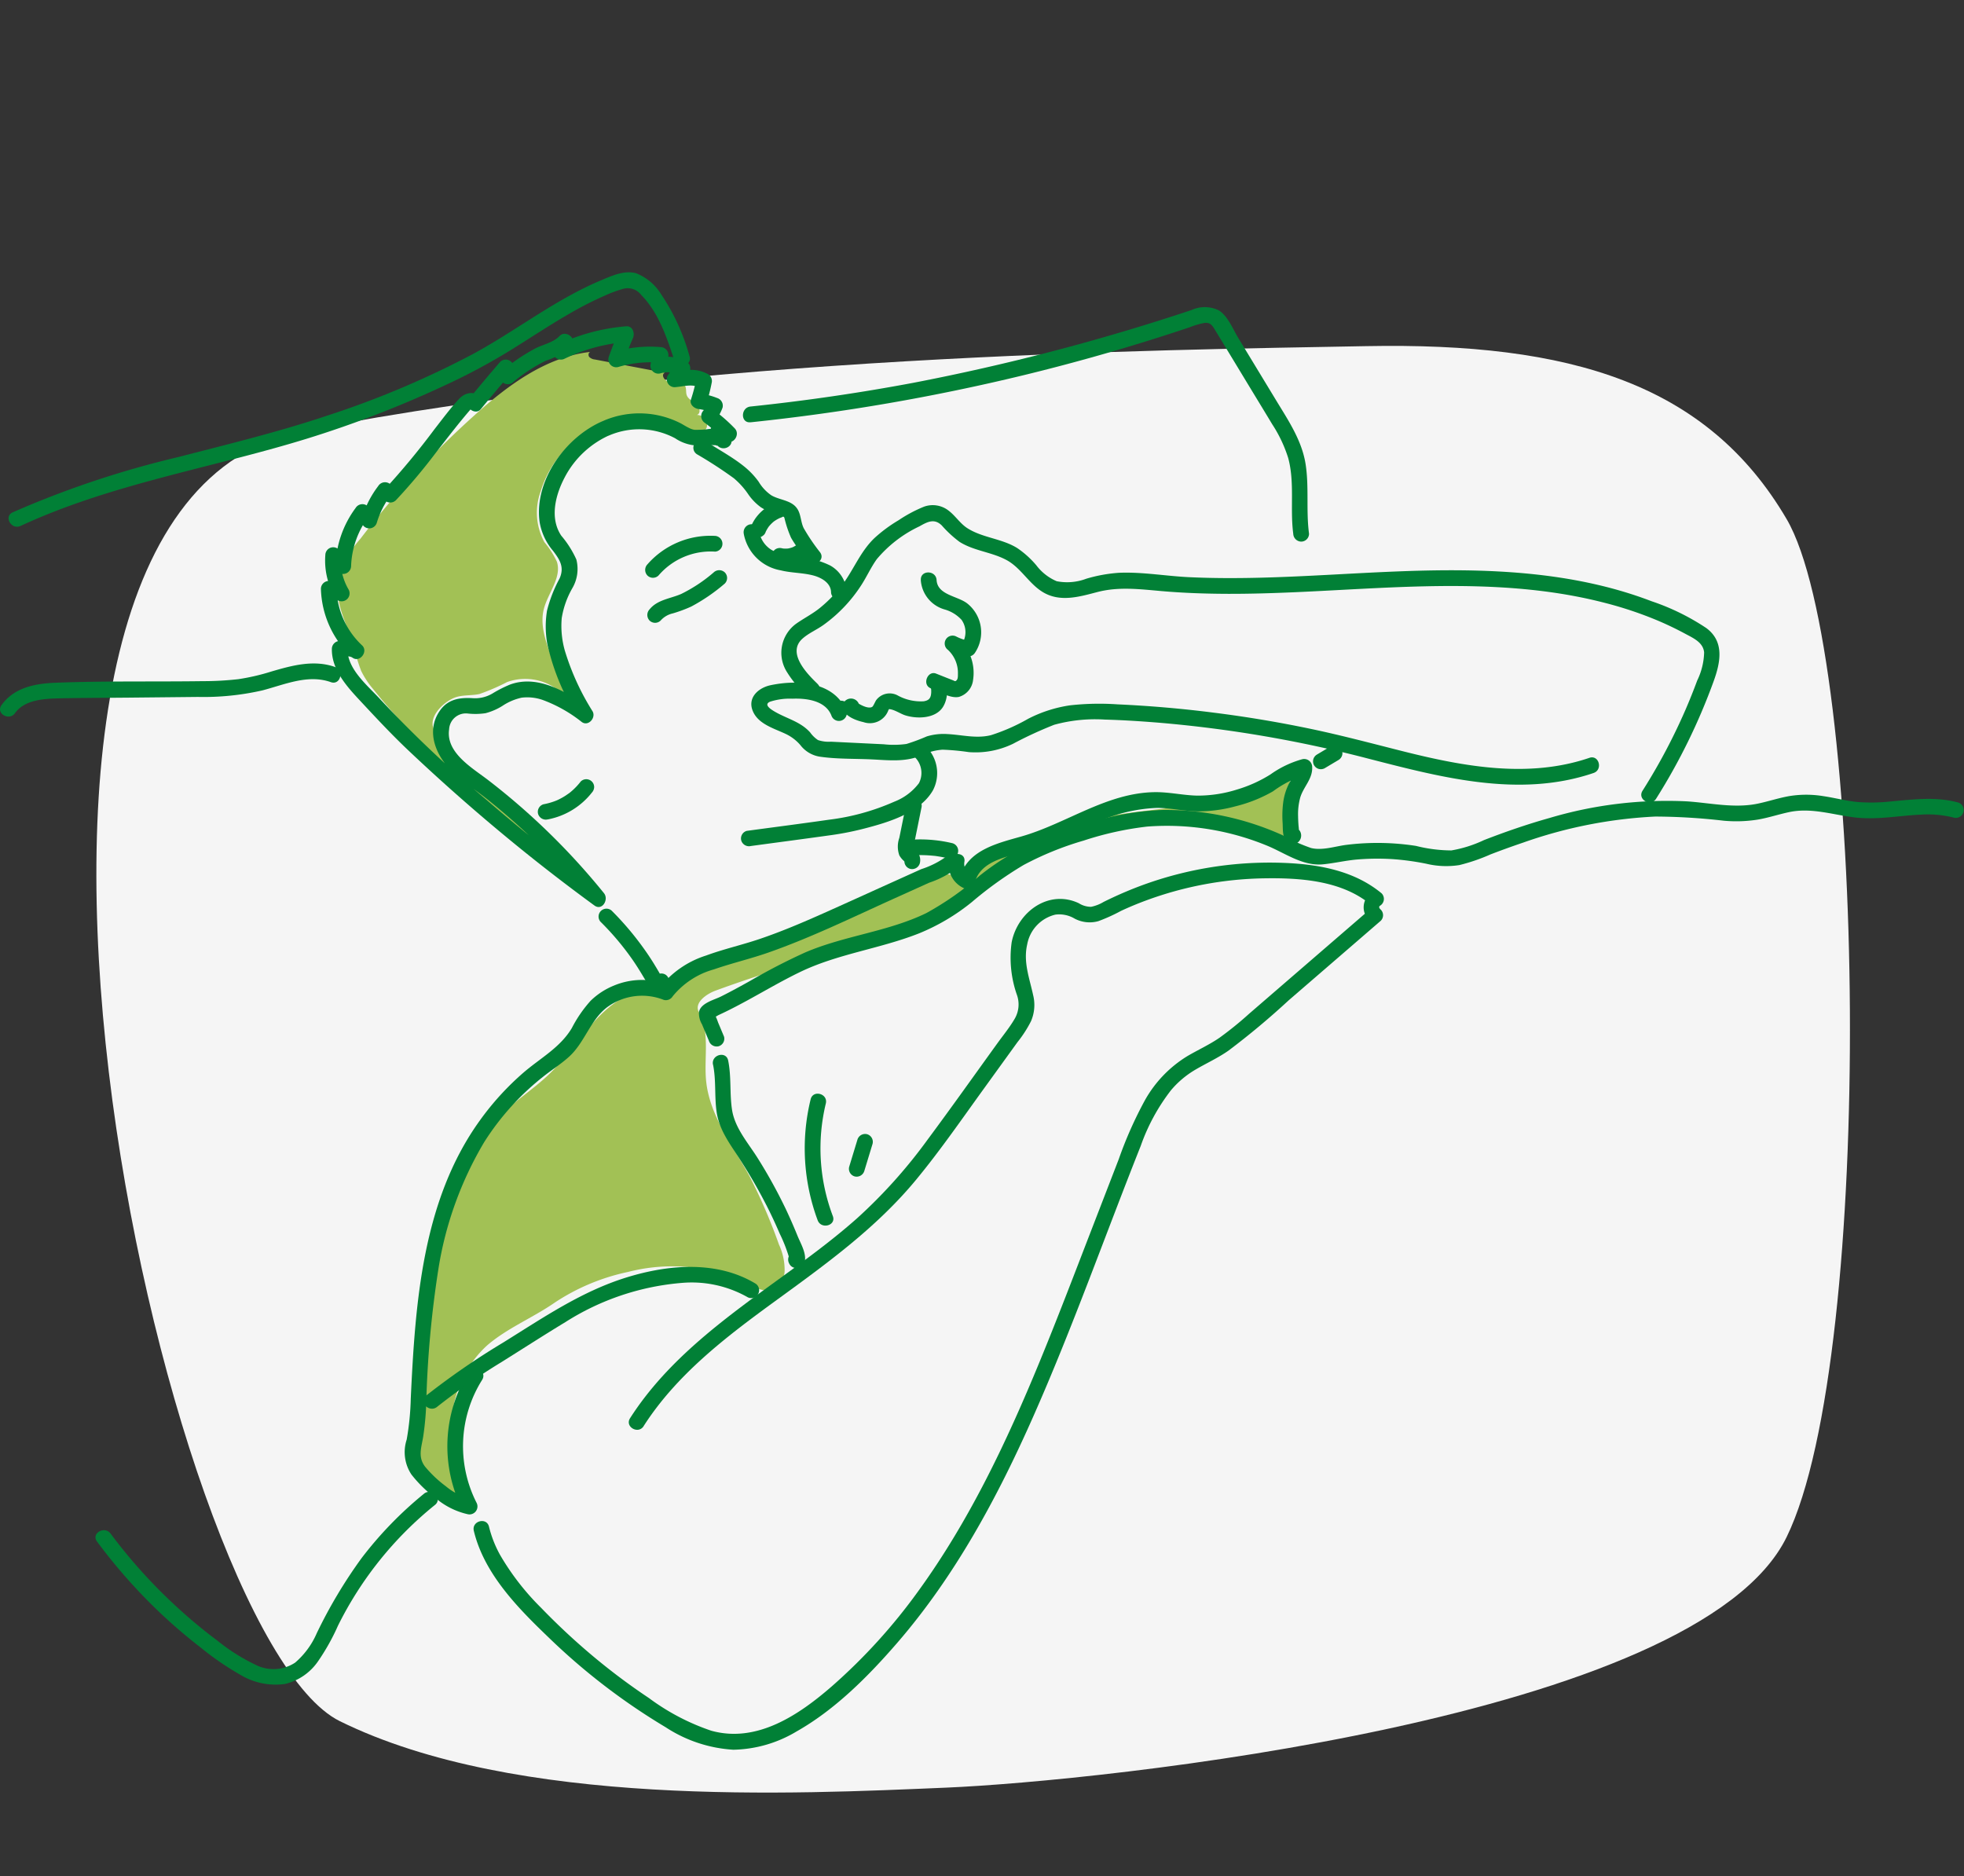 <svg xmlns="http://www.w3.org/2000/svg" xmlns:xlink="http://www.w3.org/1999/xlink" width="224" height="214" viewBox="0 0 224 214">
  <rect x="0" y="0" width="224" height="214" fill="#333333" stroke="none"/>
  <defs>
    <clipPath id="clip-Bronchicum-Reizhusten-Verschlimmerung-zur-Nacht">
      <rect width="224" height="214"/>
    </clipPath>
  </defs>
  <g id="Bronchicum-Reizhusten-Verschlimmerung-zur-Nacht" clip-path="url(#clip-Bronchicum-Reizhusten-Verschlimmerung-zur-Nacht)">
    <g id="Komponente_27_35" data-name="Komponente 27 – 35" transform="translate(0 31.058)">
      <path id="Pfad_321" data-name="Pfad 321" d="M963.467,3022.572c44.6-8.695,97.944-9.225,121.22-9.662s38.881,4.277,47.936,19.727,10.183,95.275,0,116.1-78.621,27.856-95.857,28.582-49.015,2.344-69.157-7.582S918.87,3031.267,963.467,3022.572Z" transform="translate(-928.852 -3004.49)" fill="#fff" opacity="0.95"/>
      <g id="Gruppe_7370" data-name="Gruppe 7370" transform="translate(-1160.583 -1267.569)">
        <g id="Gruppe_7368" data-name="Gruppe 7368" transform="translate(1199.088 1276.646)">
          <path id="Pfad_5716" data-name="Pfad 5716" d="M1265.967,1289.939c.485-.151.336-.915-.053-1.242s-.935-.532-1.106-1.01c-.123-.345-.01-.759-.2-1.073-.3-.506-1.052-.353-1.642-.38s-1.192-.86-.653-1.1l-7.973-1.514a1.056,1.056,0,0,1-.644-.286c-.153-.185-.1-.538.131-.582-5.081.567-9.43,3.821-13.234,7.236a102.743,102.743,0,0,0-13.02,14.1,10.633,10.633,0,0,0-2.558,5.192c-.237,2.455,1.143,4.736,1.831,7.1a20.141,20.141,0,0,0,.835,2.763,9.885,9.885,0,0,0,1.337,2.037c3.8,4.762,8.3,8.917,12.644,13.226a32.8,32.8,0,0,0,3.013,2.752c2.4,1.848,5.3,3.021,7.493,5.1-1.814-2.677-4.634-4.463-7.169-6.471a43.451,43.451,0,0,1-8.324-8.734,4.205,4.205,0,0,1-.83-1.648c-.251-1.41,1.556-2.984,2.777-3.313.825-.223,1.707-.135,2.542-.319a24.179,24.179,0,0,0,3.166-1.368,6.142,6.142,0,0,1,6.671,1.736l-1.733-4.867c-.588-1.65-1.183-3.415-.776-5.119.448-1.878,2.082-3.622,1.511-5.467a10.136,10.136,0,0,0-1.431-2.24,7.026,7.026,0,0,1-.433-5.748,11.849,11.849,0,0,1,12.9-8.346c1.672.211,3.092,1.423,4.715,1.622C1267.657,1292.215,1267.455,1290.007,1265.967,1289.939Z" transform="translate(-1224.99 -1282.752)" fill="#a2c155"/>
          <path id="Pfad_5717" data-name="Pfad 5717" d="M1240.72,1441.781a8.918,8.918,0,0,1-.45-3.08,78.046,78.046,0,0,1,2.87-22.651c1.391-5.08,2.917-10.4,6.628-14.139,1.624-1.637,3.595-2.888,5.28-4.462,3.816-3.564,5.779-8.639,11.308-9.991,1.081-.264,2.2-.372,3.277-.636a23.278,23.278,0,0,0,3.58-1.305l23.994-10.271c1.312-.561,2.783-1.129,4.122-.639.529.194,1.068.553,1.607.388.515-.157.768-.714,1.079-1.154a6.642,6.642,0,0,1,2.878-1.963,59.75,59.75,0,0,1,8.271-3.216c8.321-2.318,17.859-1.134,24.973-6.032a19.008,19.008,0,0,0-.891,8.275,34.809,34.809,0,0,0-29.12,1.168c-5.355,2.781-9.953,6.959-15.543,9.231-3.533,1.436-7.341,2.058-10.964,3.25-3.151,1.038-6.263,2.019-9.39,3.174-1.108.409-2.468,1.417-1.894,2.45,1.288,2.319.561,5.19.821,7.83.394,4.005,3.046,7.358,4.961,10.9a63.3,63.3,0,0,1,3.347,7.777,6.83,6.83,0,0,1,.644,3.072,2.34,2.34,0,0,1-1.932,2.183,3.84,3.84,0,0,1-1.988-.683,20.087,20.087,0,0,0-13.942-1.445,24.1,24.1,0,0,0-8.379,3.513c-2.476,1.715-5.455,2.918-7.728,4.9a12.447,12.447,0,0,0-3.853,7.3c-.479,2.775-.9,8.635,1.622,10.566C1243.794,1446.342,1241.423,1443.568,1240.72,1441.781Z" transform="translate(-1231.127 -1314.876)" fill="#a2c155"/>
        </g>
        <g id="Gruppe_7369" data-name="Gruppe 7369" transform="translate(1160.583 1267.569)">
          <path id="Pfad_5718" data-name="Pfad 5718" d="M1254.638,1290.335a8.7,8.7,0,0,1,7.567.306,4.839,4.839,0,0,0,2.653.833c.447-.017.892-.059,1.339-.062.188,0,.378.02.565.016.161,0,.368.191.193-.041.675.9,2.147.12,1.548-.905a7.583,7.583,0,0,1-.473-.924l-.865,1.135a1.112,1.112,0,0,1,.753.231c.864.588,1.77-.692,1.087-1.408a18.532,18.532,0,0,0-2.478-2.159l.182,1.408a5.8,5.8,0,0,0,.905-1.62.919.919,0,0,0-.627-1.1,7.743,7.743,0,0,0-2.084-.513l.865,1.135a19.1,19.1,0,0,0,.6-2.324.91.91,0,0,0-.412-1.013,3.974,3.974,0,0,0-1.945-.491c-.622.02-1.233.158-1.852.2l.774,1.35.88-1.269a.9.9,0,0,0-.321-1.227,4.486,4.486,0,0,0-3.438-.365l1.1,1.1.259-1.251a.913.913,0,0,0-.865-1.135,14.133,14.133,0,0,0-5.3.549l1.1,1.1c.315-.9.659-1.8,1.043-2.672.245-.559-.023-1.411-.774-1.349a22.368,22.368,0,0,0-7.911,2.145l1.318,1.013a1.963,1.963,0,0,1,.4-.959c.608-.821-.724-1.825-1.408-1.087-.668.72-1.907.979-2.767,1.414a21.8,21.8,0,0,0-3.759,2.555l1.408.182a1.17,1.17,0,0,1-.109-.584.906.906,0,0,0-1.53-.634q-1.766,2.047-3.482,4.136l1.5.4c-.494-1.269-1.877-1.21-2.718-.3-.995,1.079-1.881,2.277-2.783,3.433a86.042,86.042,0,0,1-5.683,6.866l1.087-.14a1.364,1.364,0,0,1-.433-.4.91.91,0,0,0-1.408.182,11.42,11.42,0,0,0-1.871,3.69l1.5-.4-.8-.97a.908.908,0,0,0-1.408.181,11.626,11.626,0,0,0-2.291,6.635l1.531-.634a4.532,4.532,0,0,1-1.021-1.087.9.9,0,0,0-1.671.453,8.26,8.26,0,0,0,1.119,4.829l1.013-1.318-1.5-.522a.9.9,0,0,0-1.135.864,11.054,11.054,0,0,0,3.442,7.709l1.087-1.408a3.88,3.88,0,0,0-2.381-.357.913.913,0,0,0-.9.9c-.043,2.309,1.638,4.218,3.119,5.807,1.823,1.957,3.634,3.91,5.578,5.749q6.411,6.067,13.294,11.617,3.906,3.144,7.955,6.1c.886.648,1.673-.683,1.087-1.408a78.717,78.717,0,0,0-13.2-12.891c-1.784-1.375-4.853-3.115-4.46-5.787a1.911,1.911,0,0,1,2.146-1.808,7.9,7.9,0,0,0,2-.038,6.927,6.927,0,0,0,1.931-.833,6.4,6.4,0,0,1,2.2-.94,5.36,5.36,0,0,1,2.378.255,16.07,16.07,0,0,1,4.476,2.523c.756.546,1.651-.5,1.227-1.227a28.439,28.439,0,0,1-3.164-6.93,10.3,10.3,0,0,1-.35-3.7,10.068,10.068,0,0,1,1.2-3.39,4.347,4.347,0,0,0,.467-3.292,11.365,11.365,0,0,0-1.718-2.712c-1.344-2-.671-4.624.368-6.61a10.659,10.659,0,0,1,5.257-4.907c1.058-.453.145-2-.905-1.549-4.2,1.8-7.812,6.727-7.2,11.45a6.808,6.808,0,0,0,1.536,3.337c.782,1.022,1.315,1.866.755,3.147a15.821,15.821,0,0,0-1.438,3.681,11.211,11.211,0,0,0,.031,3.786,26.273,26.273,0,0,0,3.613,8.6l1.227-1.227c-2.52-1.82-5.832-3.9-9.061-2.74a13.843,13.843,0,0,0-2.016,1.02,3.887,3.887,0,0,1-2.308.542c-1.478-.084-2.785.127-3.691,1.407-1.708,2.413-.406,5.323,1.54,7.1,1.22,1.117,2.618,2.039,3.908,3.071q2.015,1.613,3.92,3.356a78.383,78.383,0,0,1,8.053,8.578l1.087-1.408q-6.842-5.008-13.263-10.554a137.452,137.452,0,0,1-12.033-11.388c-1.43-1.575-3.806-3.453-3.762-5.786l-.9.9c.446-.008,1.093-.161,1.476.112.834.595,1.819-.717,1.087-1.408a9.216,9.216,0,0,1-2.917-6.441l-1.135.865,1.5.522a.906.906,0,0,0,1.013-1.317,6.582,6.582,0,0,1-.874-3.924l-1.672.452a5.989,5.989,0,0,0,1.3,1.45.91.91,0,0,0,1.531-.634,10,10,0,0,1,2.046-5.73l-1.408.182.8.97a.9.9,0,0,0,1.5-.4,10.056,10.056,0,0,1,1.69-3.262l-1.409.182a2.6,2.6,0,0,0,.8.677.921.921,0,0,0,1.087-.141,67.1,67.1,0,0,0,4.508-5.354c.726-.933,1.447-1.87,2.184-2.795q.5-.633,1.017-1.257c.17-.206.341-.411.515-.614q.152-.182.311-.359.414-.275-.349-.416c.218.56,1.026.97,1.5.4q1.717-2.089,3.482-4.136l-1.531-.635a3.169,3.169,0,0,0,.354,1.489.909.909,0,0,0,1.408.182,18.407,18.407,0,0,1,3.707-2.423,8.532,8.532,0,0,0,2.819-1.546l-1.408-1.087a3.054,3.054,0,0,0-.576,1.386.91.91,0,0,0,1.317,1.013,19.964,19.964,0,0,1,7.005-1.9l-.774-1.349c-.447,1.019-.857,2.05-1.224,3.1a.9.9,0,0,0,1.1,1.1,12.718,12.718,0,0,1,4.823-.485l-.865-1.135-.259,1.251a.906.906,0,0,0,1.1,1.1,2.637,2.637,0,0,1,2.056.184l-.322-1.227-.88,1.268a.9.9,0,0,0,.775,1.349c.98-.068,1.963-.419,2.892.045l-.412-1.013a19.091,19.091,0,0,1-.6,2.324c-.239.6.353,1.074.865,1.135a6.126,6.126,0,0,1,1.608.449l-.627-1.1a3.041,3.041,0,0,1-.444.829.919.919,0,0,0,.181,1.409,16.028,16.028,0,0,1,2.115,1.878l1.087-1.409a2.74,2.74,0,0,0-1.659-.475c-.52.015-1.1.572-.865,1.135a10.845,10.845,0,0,0,.654,1.352l1.548-.905a2.9,2.9,0,0,0-2.653-.854,12.772,12.772,0,0,1-1.4.06,1.911,1.911,0,0,1-.6-.192c-.327-.151-.634-.347-.948-.524a10.339,10.339,0,0,0-8.739-.365C1253.1,1289.029,1253.564,1290.764,1254.638,1290.335Z" transform="translate(-1185.203 -1271.712)" fill="#018036"/>
          <path id="Pfad_5719" data-name="Pfad 5719" d="M1293.28,1301.142a49.076,49.076,0,0,1,4.2,2.732,8.964,8.964,0,0,1,1.614,1.784,6.111,6.111,0,0,0,1.5,1.548,7.213,7.213,0,0,0,1.969.847,4.01,4.01,0,0,1,.588.218c.014.006.052,0,.1.132a12.942,12.942,0,0,0,.752,2.254c.516.9,1.18,1.733,1.774,2.582.656.939,2.212.044,1.548-.905a22.161,22.161,0,0,1-1.88-2.775c-.315-.645-.3-1.4-.635-2.042-.615-1.16-2.034-1.1-3.052-1.695a4.926,4.926,0,0,1-1.443-1.545,9.017,9.017,0,0,0-1.718-1.794c-1.38-1.1-2.949-1.918-4.416-2.891-.965-.64-1.864.913-.906,1.548Z" transform="translate(-1213.784 -1280.387)" fill="#018036"/>
          <path id="Pfad_5720" data-name="Pfad 5720" d="M1308.516,1321.643a3.891,3.891,0,0,0,2.989-.508.948.948,0,0,0,.412-.536.918.918,0,0,0-.09-.691.9.9,0,0,0-1.227-.322,3.1,3.1,0,0,1-.469.254l.214-.09a3.131,3.131,0,0,1-.769.211l.238-.032a3.111,3.111,0,0,1-.8,0l.238.032q-.132-.019-.262-.049a.945.945,0,0,0-.691.091.9.9,0,0,0,.214,1.639Z" transform="translate(-1219.815 -1288.441)" fill="#018036"/>
          <path id="Pfad_5721" data-name="Pfad 5721" d="M1305.485,1314.782l.013-.032-.09.214a4.008,4.008,0,0,1,.511-.869l-.14.181a4.149,4.149,0,0,1,.714-.712l-.182.141a4.034,4.034,0,0,1,.87-.51l-.215.09c.065-.026.13-.052.2-.076a.96.96,0,0,0,.536-.412.916.916,0,0,0,.09-.691.906.906,0,0,0-.412-.536.885.885,0,0,0-.691-.09,5.008,5.008,0,0,0-1.777,1.089,5.205,5.205,0,0,0-.662.789,5,5,0,0,0-.491.947.9.9,0,0,0,.09.691.9.9,0,0,0,1.228.322l.181-.141a.89.89,0,0,0,.231-.4Z" transform="translate(-1218.147 -1285.213)" fill="#018036"/>
          <path id="Pfad_5722" data-name="Pfad 5722" d="M1291.655,1317.845a9.547,9.547,0,0,0-7.732,3.247.919.919,0,0,0,0,1.268.9.9,0,0,0,1.268,0,7.831,7.831,0,0,1,6.464-2.722.9.9,0,0,0,0-1.794Z" transform="translate(-1210.084 -1287.781)" fill="#018036"/>
          <path id="Pfad_5723" data-name="Pfad 5723" d="M1291.644,1324.652a17.4,17.4,0,0,1-3.693,2.451c-1.229.543-2.726.649-3.623,1.767a.924.924,0,0,0,0,1.268.9.9,0,0,0,1.268,0,2.606,2.606,0,0,1,1.382-.812,15.806,15.806,0,0,0,2.109-.782,20.862,20.862,0,0,0,3.826-2.624.9.9,0,0,0,0-1.268.919.919,0,0,0-1.269,0Z" transform="translate(-1210.247 -1290.423)" fill="#018036"/>
          <path id="Pfad_5724" data-name="Pfad 5724" d="M1302.478,1316.774a5.205,5.205,0,0,0,4.214,4.122c1.2.3,2.453.266,3.65.568.945.238,2.082.849,2.085,1.962a.9.9,0,0,0,1.794,0,3.7,3.7,0,0,0-1.889-3.081,9.648,9.648,0,0,0-4.042-.976,6.538,6.538,0,0,1-2.675-.82,3.039,3.039,0,0,1-1.408-2.252.9.9,0,0,0-1.1-.626.919.919,0,0,0-.626,1.1Z" transform="translate(-1217.642 -1286.903)" fill="#018036"/>
          <path id="Pfad_5725" data-name="Pfad 5725" d="M1399.512,1354.427c-6.906,2.353-14.234,1.012-21.118-.71-3.577-.9-7.134-1.854-10.745-2.608q-5.451-1.138-10.982-1.833-5.476-.7-11-.949a30.018,30.018,0,0,0-5.407.115,15.247,15.247,0,0,0-4.766,1.534,22.059,22.059,0,0,1-4.217,1.86c-1.678.427-3.313-.035-5-.119a6.571,6.571,0,0,0-2.344.267,21.7,21.7,0,0,1-2.323.863,10.664,10.664,0,0,1-2.6.033l-2.93-.142-3.078-.15a3.827,3.827,0,0,1-1.474-.187,3.392,3.392,0,0,1-.891-.866c-1.117-1.25-2.667-1.568-4.059-2.386-.4-.237-1.291-.782-.53-1.12a7.33,7.33,0,0,1,2.572-.346c1.574-.062,3.743.2,4.429,1.9a.905.905,0,0,0,1.729,0l.21-.584c.392-1.088-1.34-1.556-1.729-.477l-.21.585h1.729c-1.367-3.382-5.557-3.619-8.664-2.961-1.373.291-2.64,1.4-2.036,2.914.6,1.5,2.376,1.991,3.7,2.61a5.05,5.05,0,0,1,1.74,1.306,3.462,3.462,0,0,0,2.144,1.308c1.965.3,4.043.228,6.029.324,1.9.092,3.775.317,5.575-.433a6.584,6.584,0,0,1,2.467-.677,27.314,27.314,0,0,1,3,.278,9.841,9.841,0,0,0,5.036-.95,45.285,45.285,0,0,1,4.694-2.168,17.612,17.612,0,0,1,5.8-.592c2.016.055,4.032.185,6.042.346a141.9,141.9,0,0,1,24.02,4.115c8.317,2.138,17.21,4.508,25.66,1.629,1.086-.37.62-2.1-.477-1.729Z" transform="translate(-1218.232 -1299.052)" fill="#018036"/>
          <path id="Pfad_5726" data-name="Pfad 5726" d="M1313.8,1332.381c-1.174-1.129-3.542-3.526-1.733-5.157.715-.645,1.683-1.04,2.461-1.613a16.76,16.76,0,0,0,4.249-4.487c.629-.969,1.1-2.038,1.777-2.977a14.293,14.293,0,0,1,4.85-3.733c.925-.521,1.7-.944,2.557-.111a13.015,13.015,0,0,0,2.029,1.876c1.65,1.042,3.675,1.157,5.372,2.081,1.634.89,2.524,2.667,4.108,3.637,1.964,1.2,4.158.55,6.217.011,2.467-.647,4.893-.326,7.394-.11s5.013.3,7.524.308c5.082.011,10.156-.31,15.23-.571,9.244-.475,18.67-.744,27.709,1.59a43.187,43.187,0,0,1,6.226,2.094q1.538.66,3.014,1.456c.9.485,2.024.972,2.127,2.12a7.754,7.754,0,0,1-.788,3.195q-.621,1.679-1.331,3.323a67.8,67.8,0,0,1-3.091,6.217q-.869,1.542-1.817,3.038c-.618.979.933,1.88,1.549.905a69.353,69.353,0,0,0,6.561-13.391c.776-2.141,1.262-4.515-.829-6.068a26.338,26.338,0,0,0-6.249-3.064c-9.036-3.461-18.936-3.775-28.493-3.418-5.377.2-10.744.6-16.124.734-2.707.068-5.416.068-8.121-.059-2.661-.125-5.354-.616-8.018-.5a17.153,17.153,0,0,0-3.71.674,6.182,6.182,0,0,1-3.385.286,5.722,5.722,0,0,1-2.326-1.825,10.658,10.658,0,0,0-2.185-1.965c-1.749-1.08-3.928-1.152-5.657-2.248-.839-.532-1.364-1.41-2.15-2.008a2.932,2.932,0,0,0-2.816-.453,15.822,15.822,0,0,0-2.9,1.547,16.582,16.582,0,0,0-2.7,1.989c-1.727,1.615-2.491,3.876-3.956,5.689a15.85,15.85,0,0,1-2.278,2.293c-.866.71-1.858,1.2-2.765,1.843a4.1,4.1,0,0,0-1,5.541,11.581,11.581,0,0,0,2.19,2.578c.832.8,2.1-.467,1.268-1.269Z" transform="translate(-1220.55 -1285.435)" fill="#018036"/>
          <path id="Pfad_5727" data-name="Pfad 5727" d="M1330.24,1325.684a3.742,3.742,0,0,0,2.7,3.358,4.167,4.167,0,0,1,1.953,1.193,2.439,2.439,0,0,1-.023,2.833l1.013-.412a5.363,5.363,0,0,1-1.645-.546.9.9,0,0,0-.9,1.548,3.582,3.582,0,0,1,1.136,2.75c0,.2.013.542-.136.7-.19.2-.2.1-.484-.005-.625-.243-1.247-.494-1.871-.741-.943-.374-1.591,1.182-.691,1.639.118.06.13.051.135.269a2.422,2.422,0,0,1-.029.529c-.093.469-.336.637-.823.722a5.465,5.465,0,0,1-2.917-.638,1.922,1.922,0,0,0-2.5.5c-.139.2-.325.7-.471.781-.515.285-1.6-.382-1.987-.674l.412.536-.041-.127-.412,1.013.063-.044-.691.09.078.029-.659-.865-.006.056c-.121,1.146,1.673,1.138,1.794,0l.006-.056a.967.967,0,0,0-1.49-.76.924.924,0,0,0-.412,1.013c.28.875,1.527,1.339,2.354,1.52a2.241,2.241,0,0,0,2.819-1.284c.094-.265.2-.2.022-.2.621-.008,1.341.524,1.926.71,1.339.426,3.423.389,4.281-.917.71-1.08.751-3.092-.551-3.752l-.691,1.639c.883.35,2.115,1.131,3.093.928a2.272,2.272,0,0,0,1.608-1.93,5.3,5.3,0,0,0-1.965-4.974l-.9,1.548a6.87,6.87,0,0,0,2.074.728.941.941,0,0,0,1.013-.412,4.206,4.206,0,0,0-.884-5.615c-1.107-.867-3.4-.952-3.5-2.674-.071-1.147-1.864-1.155-1.794,0Z" transform="translate(-1225.221 -1290.594)" fill="#018036"/>
          <path id="Pfad_5728" data-name="Pfad 5728" d="M1321.833,1359.285a2.524,2.524,0,0,1,.408,2.918,6.433,6.433,0,0,1-2.817,2.109,26.24,26.24,0,0,1-7.45,2.053c-3.118.448-6.244.848-9.365,1.271a.9.9,0,0,0-.626,1.1.921.921,0,0,0,1.1.626c3.081-.418,6.166-.822,9.246-1.254a33.445,33.445,0,0,0,3.692-.738c2.7-.7,6.332-1.767,7.822-4.359a4.243,4.243,0,0,0-.464-4.634c-.656-.939-2.212-.044-1.548.905Z" transform="translate(-1217.439 -1303.93)" fill="#018036"/>
          <path id="Pfad_5729" data-name="Pfad 5729" d="M1332.827,1368.473l-.793,3.916a2.976,2.976,0,0,0,.005,2,2.4,2.4,0,0,0,.5.615c.03.029.185.219.219.219-.182,0-.01-.676-.114-.4a.9.9,0,0,0,.626,1.1.916.916,0,0,0,1.1-.626,1.467,1.467,0,0,0-.567-1.563c-.02-.02-.213-.229-.223-.226.074-.026.078.324.061.047.01-.112.009-.133,0-.062.011-.066.023-.132.037-.2.028-.145.059-.29.088-.435l.793-3.916a.919.919,0,0,0-.626-1.1.9.9,0,0,0-1.1.626Z" transform="translate(-1229.464 -1307.885)" fill="#018036"/>
          <path id="Pfad_5730" data-name="Pfad 5730" d="M1334.686,1377.556a15.045,15.045,0,0,1,1.908.056c.16.015.325.026.484.054-.158-.027-.022,0,.059.01l.222.035c.32.053.639.117.955.19a.9.9,0,1,0,.477-1.729,15.909,15.909,0,0,0-4.1-.408.9.9,0,0,0,0,1.793Z" transform="translate(-1230.241 -1311.077)" fill="#018036"/>
          <path id="Pfad_5731" data-name="Pfad 5731" d="M1264.323,1368.86a8.383,8.383,0,0,0,5.027-3.059.98.98,0,0,0,.263-.634.9.9,0,0,0-1.531-.634,7.593,7.593,0,0,1-.915.991c-.081.074-.164.145-.248.215l-.142.115c-.1.083.116-.082.008-.007-.191.131-.377.267-.575.388s-.379.22-.575.318c-.1.048-.2.1-.3.14-.039.017-.2.078-.021.01-.046.017-.09.036-.136.053a7.554,7.554,0,0,1-1.334.374.9.9,0,0,0-.627,1.1.921.921,0,0,0,1.1.627Z" transform="translate(-1201.846 -1306.46)" fill="#018036"/>
          <path id="Pfad_5732" data-name="Pfad 5732" d="M1281.123,1396.77c.005-.01.726-.361.739-.235,0,.027-.1-.089-.12-.12.071.1-.017-.059-.029-.081-.051-.1-.109-.192-.164-.287q-.3-.514-.614-1.017-.668-1.061-1.419-2.067a33.834,33.834,0,0,0-3.3-3.813.9.9,0,0,0-1.268,1.268,31.057,31.057,0,0,1,3.713,4.416c.551.8,1.047,1.627,1.538,2.463s1.887,1.53,2.475.38a.919.919,0,0,0-.322-1.227.907.907,0,0,0-1.227.322Z" transform="translate(-1206.469 -1316.359)" fill="#018036"/>
          <path id="Pfad_5733" data-name="Pfad 5733" d="M1299.816,1378.569a10.255,10.255,0,0,1-3.1,1.61l-3.811,1.721c-2.421,1.093-4.838,2.195-7.264,3.277-2.409,1.075-4.838,2.111-7.337,2.959-2.022.686-4.115,1.152-6.119,1.891a10.876,10.876,0,0,0-5.354,3.747l1.013-.413a8.3,8.3,0,0,0-6.188.1,8.214,8.214,0,0,0-2.644,1.731,14.7,14.7,0,0,0-2.134,3.1c-1.324,2.23-3.578,3.42-5.5,5.072a31.517,31.517,0,0,0-5,5.482c-6.575,9.13-7.359,20.855-7.874,31.706a30.721,30.721,0,0,1-.466,4.688,4.612,4.612,0,0,0,.547,3.986,14.424,14.424,0,0,0,2.75,2.681,8.558,8.558,0,0,0,3.652,1.837.909.909,0,0,0,1.013-1.318,14.241,14.241,0,0,1,.647-14.007c.608-.985-.943-1.887-1.548-.905a16.065,16.065,0,0,0-.647,15.818l1.013-1.318a6.824,6.824,0,0,1-2.953-1.449,13.627,13.627,0,0,1-2.377-2.245c-.843-1.107-.417-2.161-.215-3.414a33.732,33.732,0,0,0,.346-3.665,118.276,118.276,0,0,1,1.408-15.576,40.735,40.735,0,0,1,5.212-14.367,29.951,29.951,0,0,1,6.923-7.615c.918-.707,1.9-1.342,2.757-2.122,1.859-1.687,2.461-4.4,4.584-5.814a6.715,6.715,0,0,1,6.215-.659.909.909,0,0,0,1.013-.412,9.244,9.244,0,0,1,4.7-3.07c2.059-.715,4.187-1.208,6.244-1.93,4.864-1.707,9.525-3.988,14.217-6.108l4.083-1.844a11.122,11.122,0,0,0,3.463-1.89.9.9,0,0,0-1.268-1.269Z" transform="translate(-1191.655 -1312.103)" fill="#018036"/>
          <path id="Pfad_5734" data-name="Pfad 5734" d="M1296.6,1417.981c.365,1.79.147,3.608.409,5.405.3,2.058,1.516,3.622,2.611,5.326a60.925,60.925,0,0,1,3.2,5.562q.734,1.459,1.376,2.963a17.539,17.539,0,0,1,1.193,3.152l.09-.691-.068.151,1.013-.413-.092-.014.536.412-.043-.093-.322,1.227.054-.041c.9-.692.012-2.25-.905-1.549l-.054.041a.934.934,0,0,0-.322,1.227.892.892,0,0,0,.67.519.922.922,0,0,0,1.013-.412c.463-1.019-.339-2.3-.728-3.257q-.616-1.522-1.316-3.008a57.661,57.661,0,0,0-3.2-5.809c-1.1-1.765-2.638-3.463-2.955-5.581-.279-1.86-.058-3.732-.437-5.594-.23-1.13-1.959-.651-1.73.477Z" transform="translate(-1215.274 -1327.609)" fill="#018036"/>
          <path id="Pfad_5735" data-name="Pfad 5735" d="M1314.783,1424.906a23.554,23.554,0,0,0,.8,13.8c.4,1.071,2.136.607,1.73-.476a21.844,21.844,0,0,1-.8-12.845c.272-1.121-1.457-1.6-1.73-.477Z" transform="translate(-1222.326 -1330.587)" fill="#018036"/>
          <path id="Pfad_5736" data-name="Pfad 5736" d="M1323.506,1432.608l-.94,3.09a.906.906,0,0,0,.626,1.1.916.916,0,0,0,1.1-.626l.94-3.089a.906.906,0,0,0-.627-1.1.916.916,0,0,0-1.1.626Z" transform="translate(-1225.714 -1333.68)" fill="#018036"/>
          <path id="Pfad_5737" data-name="Pfad 5737" d="M1270.323,1444.449c3.756-5.867,9.358-10.145,14.915-14.193,5.775-4.207,11.58-8.358,16.163-13.908,2.729-3.305,5.171-6.847,7.68-10.319l3.882-5.373a13.707,13.707,0,0,0,1.539-2.383,4.659,4.659,0,0,0,.245-2.985c-.42-1.95-1.142-3.759-.674-5.789a4.278,4.278,0,0,1,3.209-3.386,3.431,3.431,0,0,1,2.2.455,3.666,3.666,0,0,0,2.708.288,19.716,19.716,0,0,0,2.581-1.17q1.41-.656,2.87-1.193a40.687,40.687,0,0,1,13.36-2.519c4.128-.072,8.9.224,12.224,2.978l.182-1.408a2.051,2.051,0,0,0-.279,3.265v-1.268l-13.747,11.878a39.674,39.674,0,0,1-3.374,2.734c-1.164.8-2.448,1.38-3.664,2.094a13.779,13.779,0,0,0-4.846,5.037,45.536,45.536,0,0,0-2.987,6.729l-3.25,8.41c-1.891,4.894-3.76,9.8-5.757,14.649-3.763,9.141-8.035,18.183-13.864,26.21a64.823,64.823,0,0,1-9.839,10.835c-3.759,3.27-8.555,6.525-13.772,5.071a25.645,25.645,0,0,1-7.09-3.717,73.216,73.216,0,0,1-6.574-4.937,76.594,76.594,0,0,1-5.746-5.374,28.841,28.841,0,0,1-4.656-6,13.013,13.013,0,0,1-1.276-3.242c-.27-1.122-2-.647-1.729.477,1.178,4.9,5.026,8.8,8.548,12.176a72.886,72.886,0,0,0,13.334,10.225,15.8,15.8,0,0,0,7.72,2.563,14.512,14.512,0,0,0,7.205-2.083c4.388-2.479,8.165-6.278,11.444-10.06,6.629-7.648,11.471-16.637,15.548-25.849,4.485-10.132,8.17-20.593,12.266-30.884a22.512,22.512,0,0,1,3.447-6.339,10.731,10.731,0,0,1,2.781-2.346c1.257-.737,2.579-1.335,3.776-2.173a88.136,88.136,0,0,0,6.866-5.736l7.041-6.083,3.464-2.994a.9.9,0,0,0,0-1.268c-.124-.1-.289-.314-.083-.448a.906.906,0,0,0,.181-1.409c-2.973-2.465-6.786-3.241-10.554-3.448a42.169,42.169,0,0,0-12.434,1.194,41.748,41.748,0,0,0-6.082,2.022c-.895.374-1.772.78-2.641,1.209a4.447,4.447,0,0,1-1.433.558,2.636,2.636,0,0,1-1.4-.413c-3.42-1.606-6.973.982-7.652,4.457a12.8,12.8,0,0,0,.586,5.962,3.245,3.245,0,0,1-.258,2.793c-.553.942-1.257,1.806-1.9,2.69-2.661,3.683-5.289,7.394-8,11.042a58.259,58.259,0,0,1-8.089,9.02c-2.678,2.372-5.562,4.492-8.453,6.594-6.425,4.67-13.057,9.384-17.409,16.181-.624.975.928,1.876,1.549.906Z" transform="translate(-1196.916 -1312.854)" fill="#018036"/>
          <path id="Pfad_5738" data-name="Pfad 5738" d="M1242.92,1473.272a74.4,74.4,0,0,1,7.374-5.121c2.421-1.515,4.826-3.069,7.268-4.548a29.15,29.15,0,0,1,13.39-4.472,12.929,12.929,0,0,1,7.406,1.656.9.9,0,0,0,.905-1.548c-4.4-2.669-9.913-2.2-14.646-.75-5.207,1.59-9.6,4.623-14.18,7.463a85.255,85.255,0,0,0-8.785,6.054c-.9.726.378,1.988,1.268,1.269Z" transform="translate(-1193.063 -1343.879)" fill="#018036"/>
          <path id="Pfad_5739" data-name="Pfad 5739" d="M1341.555,1372.111a2.984,2.984,0,0,0,1.643,3,.909.909,0,0,0,1.318-.536c.661-2.693,4.05-3.047,6.256-3.722a69.071,69.071,0,0,0,7.208-2.985,18.275,18.275,0,0,1,7.377-1.872c1.523.017,3.018.366,4.541.395a16.08,16.08,0,0,0,4.348-.57,16.4,16.4,0,0,0,4.288-1.708,12.936,12.936,0,0,1,3.818-1.936l-1.135-.865c.044.719-.522,1.288-.838,1.893a6.684,6.684,0,0,0-.678,2.228,11.874,11.874,0,0,0-.059,2.286c.041.672-.053,1.705.527,2.165a.932.932,0,0,0,1.268,0,1,1,0,0,0,.279-1.012.9.9,0,0,0-.865-.658h-.056a.9.9,0,0,0,0,1.794h.056l-.864-.658.014.089.23-.872-.061.051h1.268c.163.128.06.1.057-.13,0-.169-.029-.341-.042-.51-.025-.341-.043-.684-.047-1.026a7.14,7.14,0,0,1,.243-2.13c.363-1.232,1.446-2.143,1.362-3.509a.912.912,0,0,0-1.135-.865,11.5,11.5,0,0,0-3.609,1.725,15.4,15.4,0,0,1-3.83,1.731,14.881,14.881,0,0,1-4.538.693c-1.6-.033-3.179-.409-4.785-.395-5.532.05-10.139,3.6-15.3,5.063-2.782.787-6.225,1.581-7.023,4.832l1.317-.536a1.3,1.3,0,0,1-.755-1.451c.143-1.143-1.652-1.132-1.793,0Z" transform="translate(-1233.355 -1304.912)" fill="#018036"/>
          <path id="Pfad_5740" data-name="Pfad 5740" d="M1412.428,1360.411l1.561-.93a.93.93,0,0,0,.412-.536.9.9,0,0,0-.626-1.1.932.932,0,0,0-.691.09l-1.561.93a.932.932,0,0,0-.412.536.917.917,0,0,0,.091.691.907.907,0,0,0,.536.412.929.929,0,0,0,.691-.091Z" transform="translate(-1261.324 -1303.862)" fill="#018036"/>
          <path id="Pfad_5741" data-name="Pfad 5741" d="M1296.772,1394.822l-.682-1.628a6.138,6.138,0,0,0-.367-.876c.015,0-.309.273-.1.288.136.01.406-.185.547-.251,1.046-.482,2.069-1.014,3.082-1.563,2.047-1.111,4.053-2.3,6.151-3.316,4.345-2.107,9.157-2.665,13.619-4.432a23.768,23.768,0,0,0,6.023-3.573,43.128,43.128,0,0,1,5.887-4.218,35.513,35.513,0,0,1,6.859-2.788,36.4,36.4,0,0,1,7.261-1.6,29.991,29.991,0,0,1,13.506,2.118c2.122.838,4.165,2.425,6.546,2.188,1.313-.131,2.6-.443,3.915-.552a27.807,27.807,0,0,1,4.011-.039,29.769,29.769,0,0,1,3.854.529,9.692,9.692,0,0,0,3.761.148,21.19,21.19,0,0,0,3.537-1.212q1.837-.708,3.7-1.338a52.742,52.742,0,0,1,15.1-2.983,70.068,70.068,0,0,1,7.788.472,15.58,15.58,0,0,0,3.954-.133c1.19-.209,2.34-.594,3.521-.845,2.565-.544,4.988.312,7.521.609s5.028-.216,7.544-.323a12.028,12.028,0,0,1,3.78.358.9.9,0,0,0,.476-1.73c-2.533-.7-5.111-.366-7.685-.135a20.5,20.5,0,0,1-3.84.066c-1.3-.128-2.578-.472-3.873-.665a12.006,12.006,0,0,0-3.876-.011c-1.234.212-2.425.621-3.651.871-2.662.545-5.37-.087-8.036-.266a46.939,46.939,0,0,0-15.7,1.9c-2.528.709-5.013,1.568-7.46,2.518a14.233,14.233,0,0,1-3.716,1.177,16.866,16.866,0,0,1-4.038-.516,28.68,28.68,0,0,0-7.954-.116c-1.281.164-2.71.667-4,.359a19.841,19.841,0,0,1-3.254-1.458,32.434,32.434,0,0,0-13.7-2.883,31.043,31.043,0,0,0-7.214,1.129,46.705,46.705,0,0,0-7.275,2.476,29.761,29.761,0,0,0-6.388,3.907,34.1,34.1,0,0,1-6.056,4.247c-4.384,2.134-9.37,2.572-13.841,4.5a70.166,70.166,0,0,0-6.326,3.273c-1.077.6-2.158,1.193-3.26,1.743-.788.393-2.277.737-2.5,1.737a2.4,2.4,0,0,0,.337,1.434l.787,1.878a.928.928,0,0,0,1.1.627.9.9,0,0,0,.627-1.1Z" transform="translate(-1214.195 -1307.651)" fill="#018036"/>
          <path id="Pfad_5742" data-name="Pfad 5742" d="M1198.794,1342.594c-2.4-.854-4.878-.179-7.223.506a24.984,24.984,0,0,1-3.8.884,35.8,35.8,0,0,1-4.058.226c-5.6.078-11.228-.037-16.827.182-2.319.091-4.716.556-6.137,2.559-.669.943.885,1.84,1.548.905,1.085-1.529,3.312-1.645,5.013-1.683,2.613-.06,5.229-.056,7.843-.082q4-.04,8-.081a30.137,30.137,0,0,0,7.376-.751c2.518-.66,5.188-1.864,7.788-.936,1.089.389,1.558-1.344.477-1.729Z" transform="translate(-1160.583 -1297.58)" fill="#018036"/>
          <path id="Pfad_5743" data-name="Pfad 5743" d="M1303.194,1287.349a235.531,235.531,0,0,0,31.081-5.358q7.747-1.881,15.354-4.291,1.832-.58,3.655-1.191a9.313,9.313,0,0,1,1.649-.489c.63-.085.87.2,1.182.708,1.422,2.33,2.831,4.668,4.247,7,.777,1.281,1.559,2.559,2.33,3.844a15.5,15.5,0,0,1,1.82,3.837c.767,2.809.2,5.787.579,8.648a.928.928,0,0,0,.9.9.9.9,0,0,0,.9-.9c-.351-2.631.017-5.3-.39-7.924-.414-2.667-1.923-4.922-3.3-7.185l-4.4-7.253c-.6-.99-1.18-2.473-2.2-3.113a3.649,3.649,0,0,0-3.124-.033,250.17,250.17,0,0,1-31.792,8.31q-9.189,1.721-18.5,2.692c-1.136.119-1.148,1.914,0,1.793Z" transform="translate(-1217.592 -1270.242)" fill="#018036"/>
          <path id="Pfad_5744" data-name="Pfad 5744" d="M1239.879,1277.129a24,24,0,0,0-3.238-7.061,5.862,5.862,0,0,0-2.876-2.4c-1.366-.352-2.783.314-4.017.833-5.156,2.167-9.571,5.67-14.459,8.331a104.54,104.54,0,0,1-16.688,7.069c-5.585,1.876-11.311,3.261-17.011,4.735a109.733,109.733,0,0,0-18.908,6.312c-1.046.485-.136,2.032.905,1.548,10.346-4.8,21.718-6.586,32.555-9.921a123.32,123.32,0,0,0,16.027-6.2,70.713,70.713,0,0,0,7.277-3.907c2.25-1.393,4.452-2.865,6.747-4.185a39.519,39.519,0,0,1,4-2.043,14.12,14.12,0,0,1,2.109-.782,1.934,1.934,0,0,1,2.075.7c1.988,2.014,2.9,4.817,3.772,7.441.362,1.09,2.095.623,1.729-.477Z" transform="translate(-1161.241 -1267.569)" fill="#018036"/>
          <path id="Pfad_5745" data-name="Pfad 5745" d="M1216.257,1500.456a43.272,43.272,0,0,0-7.117,7.348,55.289,55.289,0,0,0-5.1,8.543,9.216,9.216,0,0,1-2.477,3.369,4.487,4.487,0,0,1-4.535.227,21.9,21.9,0,0,1-4.338-2.749c-1.452-1.081-2.849-2.236-4.193-3.449a60.167,60.167,0,0,1-7.978-8.753c-.681-.915-2.239-.022-1.548.905a62.536,62.536,0,0,0,7.5,8.42q2.07,1.931,4.312,3.663a32.853,32.853,0,0,0,4.53,3.115,7.771,7.771,0,0,0,5.111,1.049,6.34,6.34,0,0,0,3.73-2.543,24.772,24.772,0,0,0,2.3-4.1,41.185,41.185,0,0,1,11.072-13.782c.9-.727-.379-1.99-1.268-1.268Z" transform="translate(-1167.909 -1361.141)" fill="#018036"/>
        </g>
      </g>
    </g>
  </g>
</svg>
